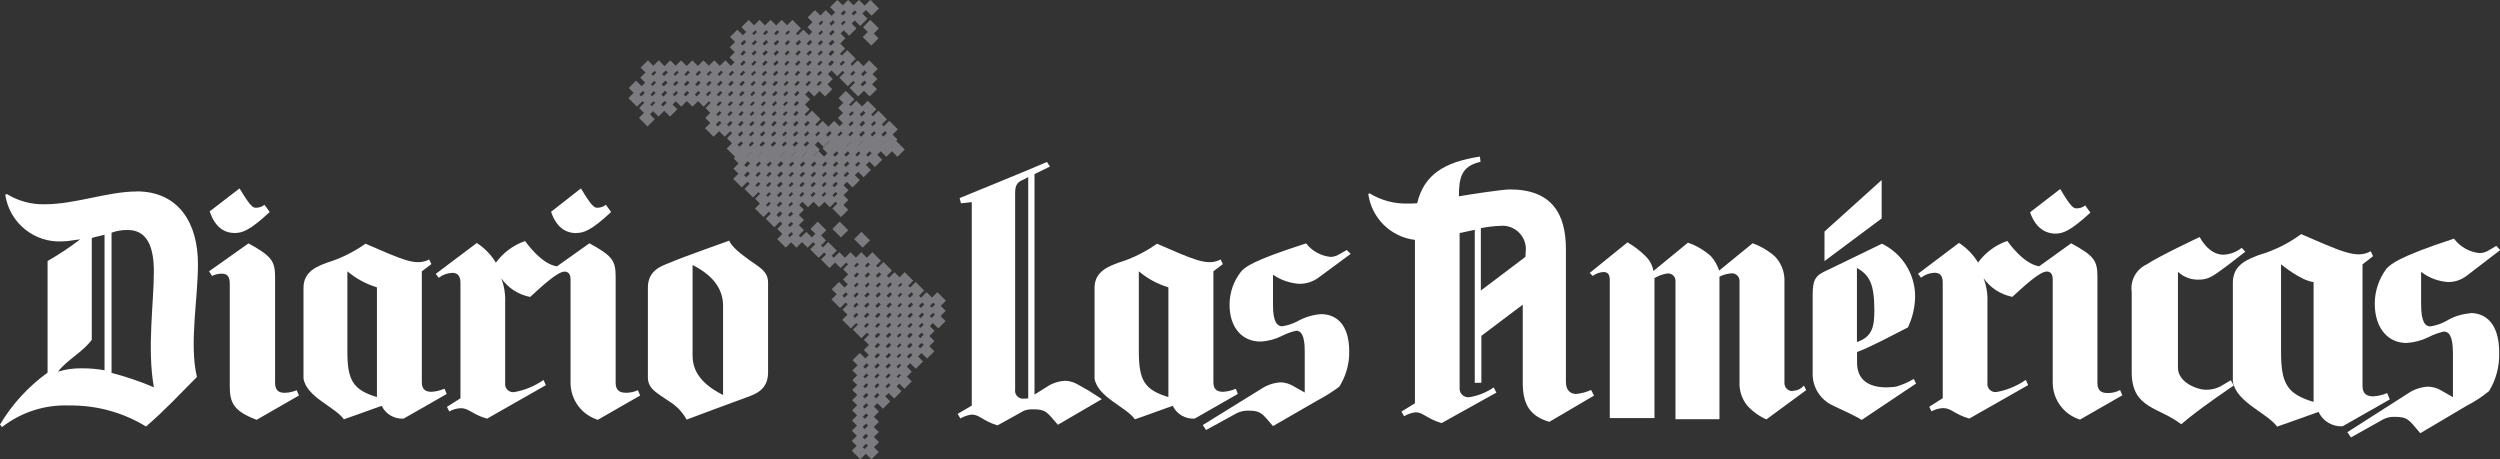 <?xml version="1.0" encoding="UTF-8"?><svg id="Capa_1" xmlns="http://www.w3.org/2000/svg" viewBox="0 0 242.75 44.61"><rect x="0" y="0" width="242.75" height="44.61" fill="#333333" stroke="none"/><defs><style>.cls-1{fill:#fff;}.cls-2{fill:none;stroke:#7c7c80;stroke-miterlimit:10;}</style></defs><g id="Logo_diario_las_américas" transform="translate(0 0.004)"><path id="Trazado_960" class="cls-2" d="M78.42,14.06l.83,.83m-1.91-.83l.83,.83m-1.91-.83l.83,.83m-1.88-.83l.83,.83m-1.91-.83l.83,.83m-1.91-.83l.83,.83m-1.88-.83l.83,.83m-1.91-.83l.83,.83m14.22-1.82l.83,.83m-1.91-.83l.83,.83m-1.89-.83l.83,.83m-1.95-.83l.83,.83m-1.88-.83l.83,.83m-1.88-.83l.83,.83m-1.95-.83l.83,.83m-1.88-.83l.83,.83m-1.91-.83l.83,.83m-1.91-.83l.83,.83m-1.87-.83l.83,.83m-1.91-.83l.83,.83m-1.91-.83l.83,.83m-1.88-.83l.83,.83m-1.91-.83l.83,.83m14.22-1.82l.83,.83m-1.91-.83l.83,.83m-1.88-.83l.83,.83m-1.95-.83l.83,.84m-1.88-.83l.83,.83m-1.88-.83l.83,.83m-1.95-.83l.83,.83m-1.88-.83l.83,.83m-1.91-.83l.83,.83m-1.91-.83l.83,.83m-1.88-.83l.83,.83m-1.91-.83l.83,.83m-1.91-.83l.83,.83m-1.88-.83l.83,.83m-1.91-.83l.83,.83m-1.91-.83l.83,.83m-1.91-.83l.83,.83m15.3-1.82l.83,.83m-1.89-.83l.83,.83m-1.95-.83l.83,.83m-1.88-.83l.83,.83m-4.05-.84l.83,.83m-1.91-.83l.83,.83m-1.91-.83l.83,.83m-1.87-.83l.83,.83m-1.91-.83l.83,.83m-1.91-.83l.83,.83m-1.88-.83l.83,.83m-1.91-.83l.83,.83m-1.91-.83l.83,.83m-1.91-.83l.83,.83m-7.27-.83l.83,.83m20.68-1.79l.83,.83m-1.95-.83l.83,.83m-1.88-.83l.83,.83m-5.13-.83l.83,.83m-1.91-.83l.83,.8m-1.88-.8l.83,.83m-1.91-.83l.83,.83m-1.91-.83l.83,.83m-1.88-.83l.83,.83m-1.91-.83l.83,.83m-1.91-.83l.83,.83m-1.91-.83l.83,.83m-5.1-.83l.83,.83m-1.95-.83l.83,.83m-1.88-.83l.83,.83m18.53-1.79l.83,.83m-5.13-.83l.83,.83m-1.91-.83l.83,.8m-1.88-.8l.83,.83m-1.91-.83l.83,.83m-1.91-.83l.83,.83m-1.88-.83l.83,.83m-1.91-.83l.83,.83m-1.91-.83l.83,.83m-1.91-.83l.83,.83m-1.88-.83l.83,.83m-1.91-.83l.83,.83m-1.92-.83l.83,.83m-1.88-.83l.83,.83m-1.95-.83l.83,.83m-1.88-.83l.83,.83m-1.91-.83l.83,.83m21.77-1.82l.83,.83m-1.95-.83l.83,.83m-4.05-.83l.83,.83m-1.88-.83l.83,.83m-1.91-.83l.83,.83m-1.91-.83l.83,.83m-1.87-.83l.83,.83m-1.91-.83l.83,.83m-1.91-.83l.83,.83m-1.88-.83l.83,.83m-1.91-.83l.83,.83m-1.91-.83l.83,.83m-1.91-.83l.83,.83m-1.88-.83l.83,.83m-1.91-.83l.83,.83m-1.92-.83l.83,.83m-1.88-.83l.83,.83m-1.95-.83l.83,.83m-1.88-.83l.83,.83m-1.91-.83l.83,.83m21.77-1.82l.83,.83m-1.94-.83l.83,.83m-1.88-.83l.83,.83m-3-.83l.83,.83m-1.88-.83l.83,.83m-1.91-.83l.83,.83m-1.91-.83l.83,.83m-1.88-.83l.83,.83m-1.92-.83l.83,.83m-1.91-.83l.83,.83m-1.88-.83l.83,.83m-1.91-.83l.83,.83m-1.91-.83l.83,.83m-1.91-.83l.83,.83m-1.88-.83l.83,.83m-1.91-.83l.83,.83m-1.92-.83l.83,.83m-1.88-.83l.83,.83m-1.94-.83l.83,.83m-1.88-.83l.83,.83m20.69-1.81l.83,.83m-1.95-.83l.83,.83m-1.88-.83l.83,.83m-1.88-.83l.83,.83m-1.95-.83l.83,.83m-1.88-.83l.83,.83m-1.91-.83l.83,.83m-1.91-.83l.83,.83m-1.87-.83l.83,.83m-1.91-.83l.83,.83m-1.91-.83l.83,.83m-1.88-.83l.83,.83m-1.91-.83l.83,.83m-1.91-.83l.83,.83m-1.91-.83l.83,.83m-1.88-.83l.83,.83m-1.91-.83l.83,.83m-1.92-.83l.83,.83m-1.88-.83l.83,.83m-1.95-.83l.83,.83m-1.88-.83l.83,.83m18.52-1.82l.83,.83m-1.88-.83l.83,.83m-1.95-.83l.83,.83m-1.88-.83l.83,.83m-1.91-.83l.83,.83m-1.91-.83l.83,.83m-1.87-.83l.83,.83m-1.91-.83l.83,.83m-1.91-.83l.83,.83m-1.88-.83l.83,.83m-1.91-.83l.83,.83m8.86-1.82l.83,.83m-1.95-.83l.83,.83m-1.88-.83l.83,.83m-1.91-.83l.83,.83m-1.91-.83l.83,.83m-1.88-.83l.83,.83m-1.91-.83l.83,.83m-1.91-.83l.83,.83m-1.88-.83l.83,.83m-1.91-.83l.83,.83m12.08-1.82l.83,.83m-4.05-.83l.83,.83m-1.95-.83l.83,.83m-1.88-.84l.83,.83m-1.91-.83l.83,.83m-1.91-.83l.83,.83m-1.87-.83l.83,.83m-1.91-.83l.83,.83m-1.91-.83l.83,.83m-1.88-.83l.83,.83m-1.91-.83l.83,.83m12.08-1.78l.83,.83m-3-.83l.83,.83m-1.88-.83l.83,.83m-1.95-.83l.83,.83m-1.88-.83l.83,.83m-3-.83l.83,.83m-1.87-.83l.83,.83m-1.91-.83l.83,.83m-1.91-.83l.83,.83m-1.88-.83l.83,.83m9.88-1.78l.83,.83m-1.88-.83l.83,.83m-1.88-.83l.83,.83m-1.95-.83l.83,.83m-1.88-.83l.83,.83m4.55-1.82l.83,.83m-1.94-.83l.83,.83m-1.88-.83l.83,.83m-1.88-.83l.83,.83m2.39,41.28l.83,.83m-.86,.13l.83,.83m-1.91-.83l.83,.83m-.83-1.78l.83,.83m.26-1.82l.83,.83m-1.91-.83l.83,.83m.26-1.82l.83,.83m-1.91-.83l.83,.83m.26-1.82l.83,.83m-1.91-.83l.83,.83m1.34-1.82l.83,.83m-1.91-.83l.83,.83m-1.91-.83l.83,.83m2.42-1.82l.83,.83m-1.91-.83l.83,.83m-1.91-.83l.83,.83m-1.91-.83l.83,.83m3.41-1.78l.83,.83m-1.82-.83l.83,.83m-1.91-.83l.83,.83m-1.91-.83l.83,.83m-1.91-.83l.83,.83m3.41-1.78l.83,.83m-1.82-.83l.83,.83m-1.91-.83l.83,.83m-1.91-.83l.83,.83m-1.91-.83l.83,.83m4.49-1.82l.83,.83m-1.91-.83l.83,.83m-1.82-.83l.83,.83m-1.91-.83l.83,.83m-1.91-.83l.83,.83m-1.91-.83l.83,.83m5.58-1.82l.83,.83m-1.91-.83l.83,.83m-1.91-.83l.83,.83m-1.82-.83l.83,.83m-1.91-.83l.83,.83m-1.91-.83l.83,.83m4.49-1.82l.83,.83m-1.91-.83l.83,.83m-1.91-.83l.83,.83m-1.82-.83l.83,.83m-1.91-.83l.83,.83m-1.91-.83l.83,.83m4.49-1.82l.83,.83m-1.91-.83l.83,.83m-1.91-.83l.83,.83m-1.82-.83l.83,.83m-1.91-.83l.83,.83m-1.91-.83l.83,.83m-1.91-.83l.83,.83m6.63-1.78l.83,.83m-1.88-.83l.83,.83m-1.91-.83l.83,.83m-1.91-.83l.83,.83m-1.82-.83l.83,.83m-1.91-.83l.83,.83m-1.91-.83l.83,.83m-1.91-.83l.83,.83m-1.88-.83l.83,.83m7.68-1.82l.83,.83m-1.88-.83l.83,.83m-1.91-.83l.83,.83m-1.91-.83l.83,.83m-1.82-.83l.83,.83m-1.91-.83l.83,.83m-1.91-.83l.83,.83m-1.91-.83l.83,.83m-1.88-.83l.83,.83m7.68-1.82l.83,.83m-1.88-.83l.83,.83m-1.91-.83l.83,.83m-1.91-.83l.83,.83m-1.82-.83l.83,.83m-1.91-.83l.83,.83m-1.91-.83l.83,.83m-1.91-.83l.83,.83m-1.88-.83l.83,.83m-1.91-.83l.83,.83m6.63-1.82l.83,.83m-1.91-.83l.83,.83m-1.82-.83l.83,.83m-1.91-.83l.83,.83m-1.91-.83l.83,.83m-1.91-.83l.83,.83m-1.88-.83l.83,.83m-1.91-.83l.83,.83m5.55-1.78l.83,.83m-1.82-.83l.83,.83m-1.91-.83l.83,.83m-1.91-.83l.83,.83m-1.91-.83l.83,.83m-1.88-.83l.83,.83m2.39-1.82l.83,.83m-1.91-.83l.83,.83m-1.91-.83l.83,.83m-1.88-.83l.83,.83m1.31-1.78l.83,.83m-1.91-.83l.83,.83m-1.88-.83l.83,.83m-1.91-.83l.83,.83m-1.91-.83l.83,.83m-.83-1.82l.83,.83m-1.88-.83l.83,.83m3.44-1.82l.83,.83m-5.1-.83l.83,.83m-1.91-.83l.83,.83m-1.91-.83l.83,.83m-1.87-.83l.83,.83m4.53-1.82l.83,.83m-2.96-.83l.83,.83m-3-.83l.83,.83m-1.88-.83l.83,.83m.22-1.82l.83,.83m-1.88-.83l.83,.83m-1.95-.83l.83,.83m5.64-1.82l.83,.83m-5.13-.83l.83,.83m-1.88-.83l.83,.83m-1.95-.83l.83,.83m-1.88-.83l.83,.83m6.7-1.78l.83,.83m-1.91-.83l.83,.83m-1.88-.83l.83,.83m-1.91-.83l.83,.83m-1.91-.83l.83,.83m-1.88-.83l.83,.83m-1.95-.83l.83,.83m-1.88-.83l.83,.83m6.7-1.78l.83,.83m-1.91-.83l.83,.83m-1.88-.83l.83,.83m-1.91-.83l.83,.83m-1.91-.83l.83,.83m-1.88-.83l.83,.83m-1.95-.83l.83,.83m-1.88-.83l.83,.83m-1.88-.83l.83,.83m8.83-1.81l.83,.83m-1.91-.83l.83,.83m-1.91-.83l.83,.83m-1.88-.83l.83,.83m-1.91-.83l.83,.83m-1.91-.83l.83,.83m-1.88-.83l.83,.83m-1.95-.83l.83,.83m-1.88-.83l.83,.83m-1.88-.83l.83,.83m-1.94-.83l.83,.83m11-1.82l.83,.83m-1.88-.83l.83,.83m-1.91-.83l.83,.83m-1.91-.83l.83,.83m-1.88-.83l.83,.83m-1.91-.83l.83,.83m-1.91-.83l.83,.83m-1.88-.83l.83,.83m-1.95-.83l.83,.83m-1.88-.83l.83,.83m-1.88-.83l.83,.83m-1.95-.83l.83,.83m12.08-1.82l.83,.83m-1.91-.83l.83,.83m-1.88-.83l.83,.83m-1.91-.83l.83,.83m-1.91-.83l.83,.83m-1.88-.83l.83,.83m-1.91-.83l.83,.83m-1.91-.83l.83,.83m-1.88-.83l.83,.83m-1.95-.83l.83,.83m-1.88-.83l.83,.83m-1.88-.83l.83,.83m-1.95-.83l.83,.83m14.25-1.82l.83,.83m-1.91-.83l.83,.83m-1.91-.83l.83,.83m-1.91-.83l.83,.83m-1.88-.83l.83,.83m-1.91-.83l.83,.83m-1.91-.83l.83,.83"/><path id="Trazado_961" class="cls-1" d="M13.26,18.59c-2.77,0-5.96,1.24-8.89,1.24-1.3,.04-2.59-.31-3.7-.99l-.16,.06c.4,2.74,2.84,4.72,5.61,4.53,.48,0,1.05-.13,1.66-.19-1,.77-2.06,1.47-3.16,2.1v10.84c-1.87,1.35-3.44,3.06-4.62,5.04l.19,.25c1.86-1.45,4.18-2.2,6.53-2.1,2.63-.04,5.22,.67,7.46,2.04,1.85-1.59,3.35-3.22,4.94-4.81-.76-3.25,.1-7.46,.1-10.97,0-3.95-1.85-7.05-5.96-7.05m-2.43,17.62v-13.61c.51-.19,1.05-.27,1.59-.26,1.91,0,2.52,1.72,2.52,4.02,0,3.09-.67,7.46,0,11.25-1.33-.57-2.71-1.03-4.11-1.4m-.67-.25c-.72-.13-1.44-.19-2.17-.19-.8-.02-1.59,.09-2.36,.32,.92-1.18,2.36-1.85,3.28-3.09v-9.88c.32-.13,.8-.19,1.24-.32v13.16Zm12.62-13.33c.7,0,1.43-.19,3.41-2.04l-.51-.7c-.23,.19-.53,.29-.83,.29-.29,0-.54-.13-1.59-1.88l-2.9,2.23c.61,1.85,1.75,2.1,2.42,2.1m33.15,0c.7,0,1.44-.19,3.41-2.04l-.51-.7c-.23,.19-.53,.29-.83,.29-.29,0-.54-.13-1.59-1.88l-2.9,2.27c.61,1.82,1.75,2.07,2.42,2.07m16.61,2.45c-1.53-1.08-1.72-1.66-1.72-1.72,0,0-4.85,1.72-5.77,2.14-.8,.32-2.14,.73-2.14,2.42v8.7c0,1.18,.92,1.53,2.04,2.33,.72,.43,1.31,1.05,1.72,1.79,0,0,4.78-1.79,5.77-2.14s2.14-.79,2.14-2.45v-8.7c0-1.18-.92-1.53-2.04-2.36m-2.33,13.26c-2.23-1.12-2.96-2.42-2.96-3.82v-8.8c2.23,1.12,2.96,2.55,2.96,3.95v8.67Zm-9.44-.22c-.48,0-.99-.13-.99-.96v-10.3c0-1.56-.32-2.04-2.55-3.25l-3.15,2.24c-1.56-.22-3.09-2.46-3.09-2.46-1.14,.39-2.13,1.13-2.84,2.1-.46-.77-1.1-1.42-1.85-1.91l-3.99,3,.29,.38c.37-.29,.83-.46,1.31-.48,.45,0,.8,.22,.8,.96v11.22l-1.31,.83,.22,.45c.34-.19,.72-.3,1.12-.32,.8,0,1.12,.61,2.55,1.02l5.71-3.25-.22-.51c-.85,.59-1.82,1-2.84,1.18-.43,.06-.83-.24-.89-.67-.01-.07-.01-.15,0-.22v-7.87c.03-.79-.1-1.57-.38-2.3,.66,.95,1.67,1.6,2.81,1.82,1.15-1.05,2.65-2.46,3.35-2.46,.38,0,.57,.29,.57,.76v10.03c0,1.65,1.07,3.11,2.65,3.6l4.11-2.36-.22-.51c-.36,.16-.75,.24-1.15,.25m-33.12,0c-.48,0-.96-.13-.96-.96v-10.3c0-1.56-.38-2.04-2.58-3.25l-3.83,2.71,.29,.45c.29-.14,.6-.22,.92-.22,.51,0,.8,.22,.8,.96v9.98c0,1.63,.41,2.42,2.61,3.25l4.11-2.36-.22-.51c-.37,.15-.75,.24-1.15,.25"/><path id="Trazado_962" class="cls-1" d="M43.13,37.75c-.38,.16-.79,.26-1.21,.29-.48,0-.96-.13-.96-.92v-10.78l.93-.7-.22-.45c-1.31,.7-2.74-.06-6.18-1.53-1.15,.81-2.42,1.44-3.76,1.85-.83,.32-2.26,.8-2.26,2.42v8.83c.32,1.82,3.06,2.74,3.92,3.95,0,0,2.1-.73,3.67-1.31,.39,.81,1.24,1.31,2.14,1.24l4.18-2.39-.22-.51Zm-6.53,.8c-2.33-.7-2.87-1.63-2.87-4.43v-7.78c.84,.71,1.82,1.24,2.87,1.56v10.65Zm61.97-.7V18.75c0-.64,.13-.96,.57-1.21l.29-.13,.41-.22v21.48c-.12,.03-.23,.04-.35,.03-.43,.08-.84-.2-.92-.63-.01-.08-.02-.16,0-.24m7.2,.13l-1.08-.61c-.38-.23-.8-.36-1.24-.38-.67,.03-1.33,.25-1.88,.64l-1.12,.7V16.9l1.5-.73-.29-.45c-.67,.32-8.48,3.51-8.48,3.51l.13,.51,1.05-.12v19.76l-1.37,.8,.26,.45c.34-.2,.72-.33,1.12-.38,.73,0,1.05,.61,2.49,1.05l2.58-1.43c.29-.1,.59-.14,.89-.13,1.24,0,1.34,.29,2.39,1.5l4.27-2.49-1.21-.78Z"/><path id="Trazado_963" class="cls-1" d="M119.99,37.75c-.38,.16-.79,.26-1.21,.29-.48,0-.96-.13-.96-.92v-10.78l.92-.7-.22-.45c-1.31,.7-2.74-.06-6.18-1.53-1.14,.81-2.41,1.44-3.76,1.85-.83,.32-2.3,.8-2.3,2.42v8.83c.32,1.82,3.06,2.74,3.92,3.95,0,0,2.1-.73,3.67-1.31,.39,.81,1.24,1.31,2.14,1.24l4.18-2.39-.19-.51Zm-6.54,.8c-2.33-.7-2.87-1.63-2.87-4.43v-7.78c.84,.71,1.82,1.24,2.87,1.56v10.65Z"/><path id="Trazado_964" class="cls-1" d="M126.17,27.55c.65,.01,1.29-.19,1.82-.57l3.16-2.33-.38-.38c-.7,.38-.99,.67-1.59,.67-.93-.1-1.78-.57-2.36-1.31-5.36,1.72-5.96,2.33-6.31,2.74-.73,.91-1.12,2.05-1.12,3.22,0,2.2,1.21,3.57,3,3.57,.72-.03,1.43-.22,2.07-.54,.44-.23,.91-.4,1.4-.51,.45,0,.83,.38,.83,1.98v4.02l-1.08-.61c-.38-.23-.8-.36-1.24-.38-.68,.04-1.34,.26-1.91,.64l-5.67,3.51,.32,.48,3.03-1.66c.34-.15,.71-.23,1.08-.22,1.24,0,1.34,.29,2.39,1.5l4.37-2.52c.72-.38,1.42-.82,2.07-1.31,.64-1.02,.98-2.21,.96-3.41,0-2.74-1.34-3.63-2.74-3.63-.81,.06-1.59,.3-2.3,.7-.46,.24-.95,.4-1.47,.48-.45,0-.89-.38-.89-2.01v-3c.76,.53,1.66,.83,2.58,.89m73.86-9.21c1.02,1.72,1.27,1.88,1.59,1.88,.3,0,.6-.09,.83-.29l.51,.7c-1.98,1.82-2.68,2.04-3.41,2.04-.64,0-1.82-.26-2.45-2.07l2.93-2.26Zm-17.34-.87l-5.55,5v2.87l5.55-4.14v-3.72Zm1.47,20.05c-.8,.13-3.86,.45-3.86-2.33v-1.02c1.59-.61,3.22-1.53,4.94-2.39,.45-.95,.69-1.98,.7-3.03-.01-2.17-1.26-4.15-3.22-5.1,0,0-4.43,2.14-5.26,2.55-1.15,.51-1.47,.83-1.47,2.45v7.56c-.04,1.35,.74,2.6,1.98,3.16,2.84,1.31,2.77,1.4,2.77,1.4l5.29-3.54-.22-.45c-.52,.31-1.08,.56-1.66,.73m-3.86-11.51c1.21,.7,1.69,1.53,1.69,4.11,0,1.59-.19,2.58-1.69,3.09v-7.2Zm-6.24,11.96c-.43,.02-.78-.32-.8-.74,0-.02,0-.04,0-.06v-10.1c-.03-.8-.35-1.55-.89-2.14-.64-.58-1.39-1.02-2.2-1.31l-3.25,2.65c-.17-.52-.44-.99-.8-1.4-.65-.58-1.41-1.03-2.23-1.31l-3.35,2.75c-.1-.56-.38-1.08-.8-1.47-.51-.51-1.09-.95-1.72-1.31l-3.67,2.97,.29,.29c.31-.22,.67-.36,1.05-.38,.48,0,.61,.32,.61,.8v13.38h4.34v-13.59c.38-.23,.8-.38,1.24-.45,.4-.04,.76,.24,.8,.64,0,.05,0,.11,0,.16v13.35h4.27v-13.84c.36-.18,.75-.29,1.15-.32,.4-.04,.76,.26,.8,.67,0,.04,0,.09,0,.13v9.75c-.04,.8,.21,1.59,.7,2.23,.52,.6,1.18,1.08,1.91,1.4l3.86-2.84-.22-.45c-.27,.32-.66,.51-1.08,.51m-25.95-13.01l-4.34,3.28v-6.06c.61-.12,1.23-.2,1.85-.22,1.25-.14,2.37,.76,2.51,2.01,.02,.14,.02,.28,0,.42l-.03,.57Zm6.34,12.94c-.45,.21-.94,.33-1.43,.38-.51,0-.99-.32-.99-1.15v-12.91c0-3.44-1.37-5.8-5.45-5.8-.7,0-4.08,.51-4.94,.67,0-1.78,.22-2.93,2.1-3.35l-.06-.51c-3.54,.54-5.45,1.82-6.09,4.53-.31,.03-.62,.04-.92,.03-1.3,.04-2.59-.31-3.7-.99l-.13,.06c.32,2.34,2.18,4.18,4.53,4.46v15.87l-1.31,.8,.26,.45c.34-.2,.72-.33,1.12-.38,.73,0,1.05,.61,2.52,1.05l5.32-2.96-.26-.51c-.71,.5-1.53,.82-2.39,.96-.47,.04-.88-.3-.92-.76,0-.05,0-.11,0-.16v-15.02l1.47-.32v14.86h.64v-4.56l4.02-3.03v7.59c0,2.23,.8,3.25,2.58,3.79l4.34-2.55-.28-.54Zm85.4-7.45c-.84,.06-1.65,.32-2.36,.76-.48,.26-.99,.43-1.53,.51-.48,0-.89-.41-.89-2.14v-3.16c.74,.58,1.64,.92,2.58,.99,.67,.02,1.32-.2,1.85-.61l3.25-2.49-.38-.41c-.7,.41-1.02,.7-1.66,.7-.98-.11-1.86-.62-2.45-1.4-5.55,1.82-6.12,2.49-6.54,2.9-.74,.98-1.15,2.18-1.15,3.41,0,2.33,1.24,3.82,3.09,3.82,.74-.05,1.47-.24,2.14-.57,.46-.24,.96-.42,1.47-.54,.48,0,.89,.38,.89,2.1v4.27l-1.12-.64c-.39-.24-.85-.37-1.31-.38-.7,.04-1.37,.27-1.95,.67l-5.87,3.75,.35,.51,3.12-1.75c.35-.18,.73-.26,1.12-.25,1.31,0,1.4,.32,2.49,1.59l4.53-2.68c.76-.39,1.48-.86,2.14-1.4,.68-1.1,1.02-2.37,.99-3.67,.03-2.97-1.37-3.92-2.8-3.92"/><path id="Trazado_965" class="cls-1" d="M231.79,38.16c-.42,.19-.88,.29-1.34,.32-.54,0-1.05-.16-1.05-1.02v-11.79l1.02-.8-.22-.48c-1.4,.8-3-.06-6.76-1.66-1.25,.92-2.65,1.61-4.14,2.04-.92,.38-2.49,.86-2.49,2.65v9.66c.38,2.01,3.35,3.03,4.3,4.34,0,0,2.3-.8,4.02-1.43,.42,.9,1.34,1.45,2.33,1.4l4.59-2.61-.25-.6Zm-7.14,.86c-2.58-.76-3.16-1.79-3.16-4.85v-8.51s1.98,1.63,3.16,1.72v11.63Z"/><path id="Trazado_966" class="cls-1" d="M215.66,37.49c-.47,.25-1,.37-1.53,.35-.7,0-2.65-.67-2.65-2.14v-9.31c.54,.5,1.24,.77,1.98,.76,.96,0,1.37-.29,2.74-1.31l1.82-1.4-.35-.38c-.51,.41-1.13,.64-1.78,.67-1.47,0-2.3-1.72-2.3-1.72,0,0-4.05,1.91-5.13,2.65-1.03,.47-1.63,1.56-1.47,2.68v7.78c0,3.57,2.58,3.35,4.81,5.07,1.63-1.43,5.1-3.76,5.1-3.76l-.29-.51-.95,.56Zm-17.66-11.64c-1.56-.22-3.09-2.46-3.09-2.46-1.14,.39-2.13,1.13-2.84,2.1-.46-.77-1.1-1.42-1.85-1.91l-3.98,3,.29,.38c.37-.29,.83-.46,1.31-.48,.48,0,.8,.22,.8,.96v11.22l-1.31,.83,.22,.45c.34-.19,.72-.3,1.12-.32,.8,0,1.12,.61,2.55,1.02l5.71-3.25-.22-.51c-.85,.59-1.82,1-2.84,1.18-.43,.06-.83-.24-.89-.67-.01-.07-.01-.15,0-.22v-7.87c.03-.79-.1-1.57-.38-2.3,.66,.95,1.67,1.6,2.8,1.82,1.15-1.05,2.65-2.46,3.35-2.46,.38,0,.57,.29,.57,.76v10.02c0,1.65,1.07,3.11,2.65,3.6l4.11-2.36-.22-.51c-.37,.2-.79,.3-1.21,.29-.48,0-.99-.13-.99-.96v-10.33c0-1.56-.32-2.04-2.55-3.25l-3.1,2.23Z"/></g>
</svg>